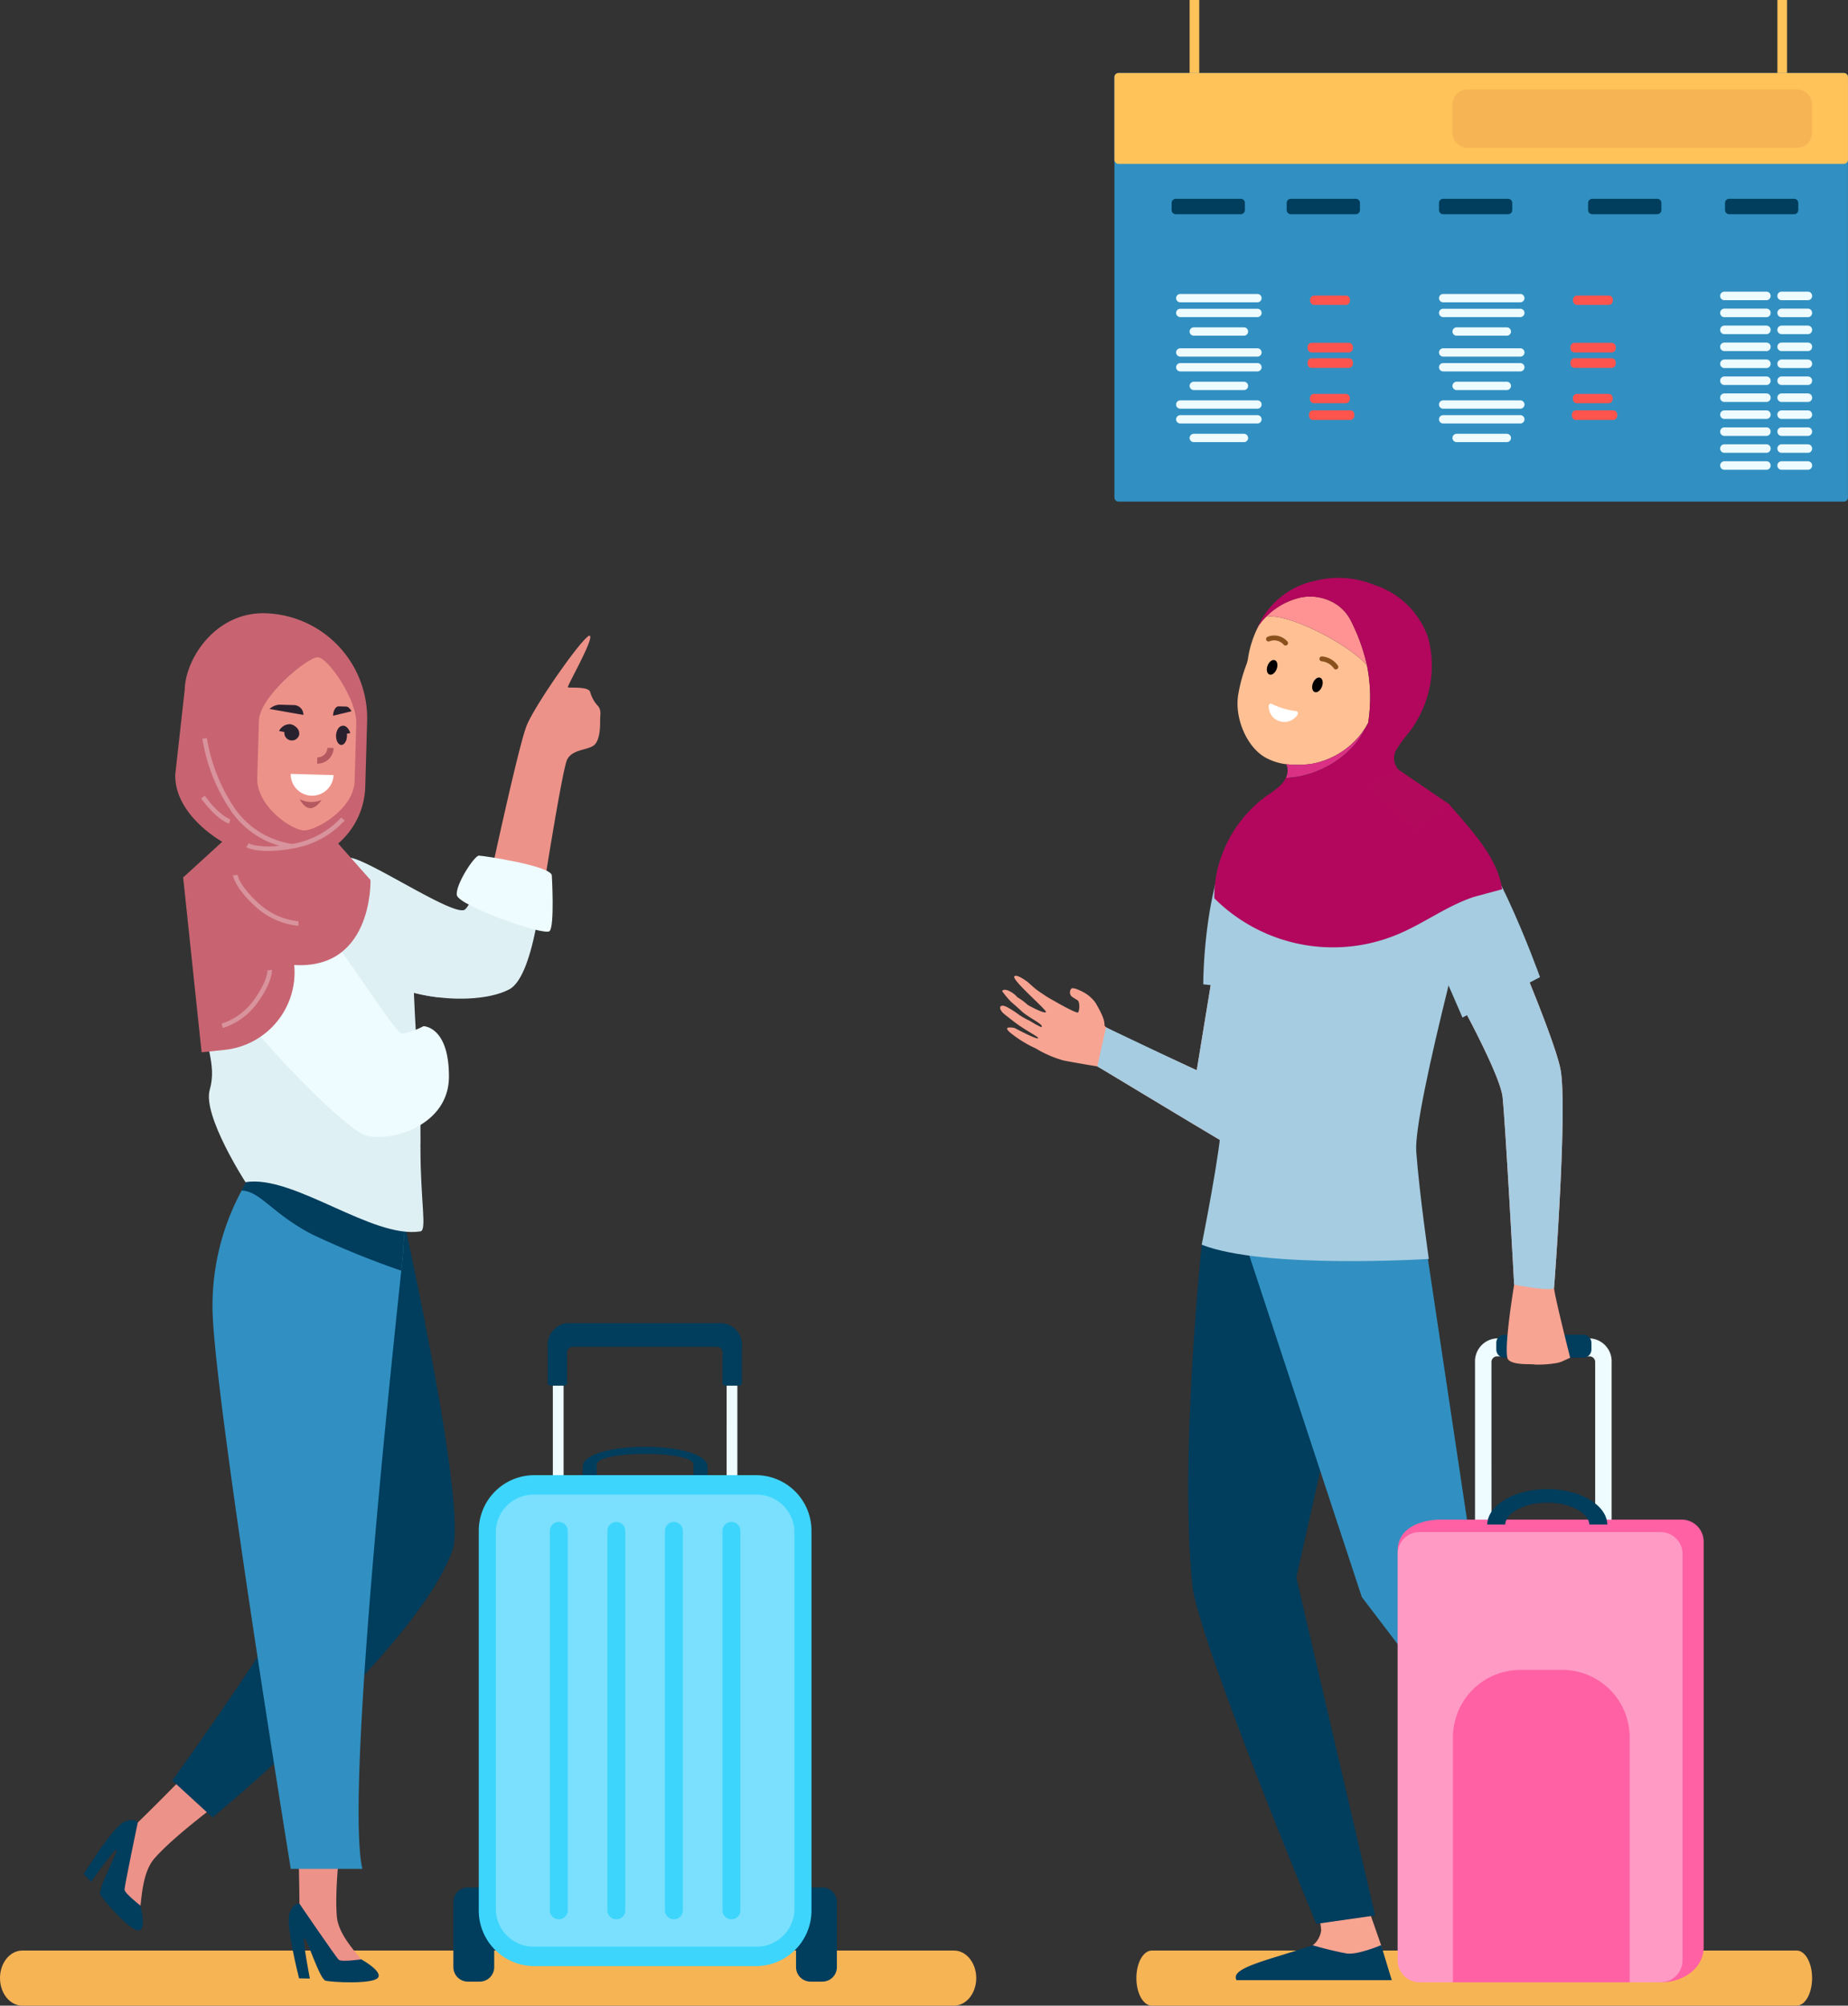 <svg id="Group_44786" data-name="Group 44786" xmlns="http://www.w3.org/2000/svg" xmlns:xlink="http://www.w3.org/1999/xlink" width="253.643" height="275.204" viewBox="0 0 253.643 275.204">
  <rect x="0" y="0" width="253.643" height="275.204" fill="#333333" stroke="none"/>
  <defs>
    <clipPath id="clip-path">
      <rect id="Rectangle_21792" data-name="Rectangle 21792" width="253.643" height="275.204" fill="none"/>
    </clipPath>
    <clipPath id="clip-path-2">
      <rect id="Rectangle_21791" data-name="Rectangle 21791" width="253.642" height="275.204" fill="none"/>
    </clipPath>
    <clipPath id="clip-path-3">
      <rect id="Rectangle_21787" data-name="Rectangle 21787" width="16.347" height="16.602" fill="none"/>
    </clipPath>
    <clipPath id="clip-path-4">
      <rect id="Rectangle_21788" data-name="Rectangle 21788" width="30.451" height="39.162" fill="none"/>
    </clipPath>
    <clipPath id="clip-path-5">
      <rect id="Rectangle_21789" data-name="Rectangle 21789" width="40.978" height="62.028" fill="none"/>
    </clipPath>
  </defs>
  <g id="Group_44785" data-name="Group 44785" clip-path="url(#clip-path)">
    <rect id="Rectangle_21785" data-name="Rectangle 21785" width="1.323" height="17.531" transform="translate(163.279)" fill="#ffc359"/>
    <rect id="Rectangle_21786" data-name="Rectangle 21786" width="1.323" height="17.531" transform="translate(243.953)" fill="#ffc359"/>
    <g id="Group_44784" data-name="Group 44784">
      <g id="Group_44783" data-name="Group 44783" clip-path="url(#clip-path-2)">
        <path id="Path_588495" data-name="Path 588495" d="M856.9,108.371H757.363a.571.571,0,0,1-.572-.572V50.132a.571.571,0,0,1,.572-.572H856.9a.572.572,0,0,1,.572.572V107.8a.572.572,0,0,1-.572.572" transform="translate(-603.833 -39.543)" fill="#3190c1"/>
        <path id="Path_588496" data-name="Path 588496" d="M856.9,62.029H757.363a.571.571,0,0,1-.572-.572V50.133a.571.571,0,0,1,.572-.572H856.9a.572.572,0,0,1,.572.572V61.457a.572.572,0,0,1-.572.572" transform="translate(-603.833 -39.544)" fill="#ffc359"/>
        <path id="Path_588497" data-name="Path 588497" d="M805.121,137.081h-8.913a.571.571,0,0,1-.572-.571v-.974a.571.571,0,0,1,.572-.572h8.913a.571.571,0,0,1,.572.572v.974a.572.572,0,0,1-.572.571" transform="translate(-634.827 -107.686)" fill="#013d5d"/>
        <path id="Path_588498" data-name="Path 588498" d="M883.249,137.081h-8.913a.572.572,0,0,1-.572-.571v-.974a.571.571,0,0,1,.572-.572h8.913a.571.571,0,0,1,.572.572v.974a.572.572,0,0,1-.572.571" transform="translate(-697.164 -107.686)" fill="#013d5d"/>
        <path id="Path_588499" data-name="Path 588499" d="M986.693,137.081H977.78a.571.571,0,0,1-.572-.571v-.974a.571.571,0,0,1,.572-.572h8.913a.571.571,0,0,1,.571.572v.974a.571.571,0,0,1-.571.571" transform="translate(-779.701 -107.686)" fill="#013d5d"/>
        <path id="Path_588500" data-name="Path 588500" d="M1087.953,137.081h-8.913a.571.571,0,0,1-.572-.571v-.974a.571.571,0,0,1,.572-.572h8.913a.571.571,0,0,1,.572.572v.974a.572.572,0,0,1-.572.571" transform="translate(-860.495 -107.686)" fill="#013d5d"/>
        <path id="Path_588501" data-name="Path 588501" d="M1180.921,137.081h-8.913a.571.571,0,0,1-.572-.571v-.974a.571.571,0,0,1,.572-.572h8.913a.571.571,0,0,1,.572.572v.974a.572.572,0,0,1-.572.571" transform="translate(-934.673 -107.686)" fill="#013d5d"/>
        <path id="Path_588502" data-name="Path 588502" d="M809.852,200.708H799.263a.571.571,0,0,1-.572-.571v0a.572.572,0,0,1,.572-.572h10.589a.572.572,0,0,1,.572.572v0a.571.571,0,0,1-.572.571" transform="translate(-637.265 -159.227)" fill="#eefbff"/>
        <path id="Path_588503" data-name="Path 588503" d="M809.852,210.747H799.263a.572.572,0,0,1-.572-.572v0a.572.572,0,0,1,.572-.572h10.589a.572.572,0,0,1,.572.572v0a.572.572,0,0,1-.572.572" transform="translate(-637.265 -167.237)" fill="#eefbff"/>
        <path id="Path_588504" data-name="Path 588504" d="M815.314,223.4H808.43a.572.572,0,0,1-.572-.572v0a.571.571,0,0,1,.572-.572h6.884a.572.572,0,0,1,.572.572v0a.572.572,0,0,1-.572.572" transform="translate(-644.579 -177.336)" fill="#eefbff"/>
        <path id="Path_588505" data-name="Path 588505" d="M809.852,237.589H799.263a.572.572,0,0,1-.572-.572v0a.572.572,0,0,1,.572-.572h10.589a.572.572,0,0,1,.572.572v0a.572.572,0,0,1-.572.572" transform="translate(-637.265 -188.654)" fill="#eefbff"/>
        <path id="Path_588506" data-name="Path 588506" d="M809.852,247.628H799.263a.572.572,0,0,1-.572-.572v0a.572.572,0,0,1,.572-.572h10.589a.572.572,0,0,1,.572.572v0a.572.572,0,0,1-.572.572" transform="translate(-637.265 -196.664)" fill="#eefbff"/>
        <path id="Path_588507" data-name="Path 588507" d="M815.314,260.286H808.43a.572.572,0,0,1-.572-.572v0a.572.572,0,0,1,.572-.572h6.884a.572.572,0,0,1,.572.572v0a.572.572,0,0,1-.572.572" transform="translate(-644.579 -206.763)" fill="#eefbff"/>
        <path id="Path_588508" data-name="Path 588508" d="M809.852,272.943H799.263a.572.572,0,0,1-.572-.572v0a.572.572,0,0,1,.572-.572h10.589a.572.572,0,0,1,.572.572v0a.572.572,0,0,1-.572.572" transform="translate(-637.265 -216.862)" fill="#eefbff"/>
        <path id="Path_588509" data-name="Path 588509" d="M809.852,282.982H799.263a.572.572,0,0,1-.572-.572v0a.572.572,0,0,1,.572-.572h10.589a.572.572,0,0,1,.572.572v0a.572.572,0,0,1-.572.572" transform="translate(-637.265 -224.872)" fill="#eefbff"/>
        <path id="Path_588510" data-name="Path 588510" d="M815.314,295.64H808.43a.572.572,0,0,1-.572-.572v0a.572.572,0,0,1,.572-.572h6.884a.572.572,0,0,1,.572.572v0a.572.572,0,0,1-.572.572" transform="translate(-644.579 -234.972)" fill="#eefbff"/>
        <path id="Path_588511" data-name="Path 588511" d="M894.593,201.93h-4.326a.571.571,0,0,1-.572-.571v-.136a.571.571,0,0,1,.572-.572h4.326a.572.572,0,0,1,.572.572v.136a.572.572,0,0,1-.572.571" transform="translate(-709.875 -160.097)" fill="#fe544e"/>
        <path id="Path_588512" data-name="Path 588512" d="M893.6,234.055h-5.076a.572.572,0,0,1-.572-.571v-.18a.572.572,0,0,1,.572-.572H893.6a.572.572,0,0,1,.572.572v.18a.572.572,0,0,1-.572.571" transform="translate(-708.483 -185.694)" fill="#fe544e"/>
        <path id="Path_588513" data-name="Path 588513" d="M893.6,244.531h-5.076a.572.572,0,0,1-.572-.572v-.18a.572.572,0,0,1,.572-.572H893.6a.572.572,0,0,1,.572.572v.18a.572.572,0,0,1-.572.572" transform="translate(-708.483 -194.052)" fill="#fe544e"/>
        <path id="Path_588514" data-name="Path 588514" d="M894.483,268.71h-4.326a.572.572,0,0,1-.572-.572V268a.572.572,0,0,1,.572-.572h4.326a.572.572,0,0,1,.572.572v.136a.572.572,0,0,1-.572.572" transform="translate(-709.788 -213.38)" fill="#fe544e"/>
        <path id="Path_588515" data-name="Path 588515" d="M894.579,279.885H889.5a.572.572,0,0,1-.572-.572v-.18a.572.572,0,0,1,.572-.572h5.076a.572.572,0,0,1,.572.572v.18a.572.572,0,0,1-.572.572" transform="translate(-709.266 -222.261)" fill="#fe544e"/>
        <path id="Path_588516" data-name="Path 588516" d="M988.369,200.708H977.78a.571.571,0,0,1-.572-.571v0a.572.572,0,0,1,.572-.572h10.59a.572.572,0,0,1,.571.572v0a.571.571,0,0,1-.571.571" transform="translate(-779.701 -159.227)" fill="#eefbff"/>
        <path id="Path_588517" data-name="Path 588517" d="M988.369,210.747H977.78a.572.572,0,0,1-.572-.572v0a.572.572,0,0,1,.572-.572h10.59a.571.571,0,0,1,.571.572v0a.571.571,0,0,1-.571.572" transform="translate(-779.701 -167.237)" fill="#eefbff"/>
        <path id="Path_588518" data-name="Path 588518" d="M993.829,223.4h-6.885a.571.571,0,0,1-.572-.572v0a.571.571,0,0,1,.572-.572h6.885a.572.572,0,0,1,.572.572v0a.572.572,0,0,1-.572.572" transform="translate(-787.014 -177.336)" fill="#eefbff"/>
        <path id="Path_588519" data-name="Path 588519" d="M988.369,237.589H977.78a.572.572,0,0,1-.572-.572v0a.572.572,0,0,1,.572-.572h10.59a.571.571,0,0,1,.571.572v0a.571.571,0,0,1-.571.572" transform="translate(-779.701 -188.654)" fill="#eefbff"/>
        <path id="Path_588520" data-name="Path 588520" d="M988.369,247.628H977.78a.572.572,0,0,1-.572-.572v0a.572.572,0,0,1,.572-.572h10.59a.571.571,0,0,1,.571.572v0a.571.571,0,0,1-.571.572" transform="translate(-779.701 -196.664)" fill="#eefbff"/>
        <path id="Path_588521" data-name="Path 588521" d="M993.829,260.286h-6.885a.571.571,0,0,1-.572-.572v0a.571.571,0,0,1,.572-.572h6.885a.572.572,0,0,1,.572.572v0a.572.572,0,0,1-.572.572" transform="translate(-787.014 -206.763)" fill="#eefbff"/>
        <path id="Path_588522" data-name="Path 588522" d="M988.369,272.943H977.78a.572.572,0,0,1-.572-.572v0a.572.572,0,0,1,.572-.572h10.59a.571.571,0,0,1,.571.572v0a.571.571,0,0,1-.571.572" transform="translate(-779.701 -216.862)" fill="#eefbff"/>
        <path id="Path_588523" data-name="Path 588523" d="M988.369,282.982H977.78a.572.572,0,0,1-.572-.572v0a.572.572,0,0,1,.572-.572h10.59a.571.571,0,0,1,.571.572v0a.571.571,0,0,1-.571.572" transform="translate(-779.701 -224.872)" fill="#eefbff"/>
        <path id="Path_588524" data-name="Path 588524" d="M993.829,295.64h-6.885a.571.571,0,0,1-.572-.572v0a.571.571,0,0,1,.572-.572h6.885a.572.572,0,0,1,.572.572v0a.572.572,0,0,1-.572.572" transform="translate(-787.014 -234.972)" fill="#eefbff"/>
        <path id="Path_588525" data-name="Path 588525" d="M1073.109,201.93h-4.326a.572.572,0,0,1-.572-.571v-.136a.572.572,0,0,1,.572-.572h4.326a.572.572,0,0,1,.572.572v.136a.572.572,0,0,1-.572.571" transform="translate(-852.311 -160.097)" fill="#fe544e"/>
        <path id="Path_588526" data-name="Path 588526" d="M1072.113,234.055h-5.076a.572.572,0,0,1-.572-.571v-.18a.572.572,0,0,1,.572-.572h5.076a.572.572,0,0,1,.572.572v.18a.572.572,0,0,1-.572.571" transform="translate(-850.918 -185.694)" fill="#fe544e"/>
        <path id="Path_588527" data-name="Path 588527" d="M1072.113,244.531h-5.076a.572.572,0,0,1-.572-.572v-.18a.572.572,0,0,1,.572-.572h5.076a.572.572,0,0,1,.572.572v.18a.572.572,0,0,1-.572.572" transform="translate(-850.918 -194.052)" fill="#fe544e"/>
        <path id="Path_588528" data-name="Path 588528" d="M1073,268.71h-4.326a.572.572,0,0,1-.572-.572V268a.572.572,0,0,1,.572-.572H1073a.572.572,0,0,1,.572.572v.136a.572.572,0,0,1-.572.572" transform="translate(-852.224 -213.38)" fill="#fe544e"/>
        <path id="Path_588529" data-name="Path 588529" d="M1073.095,279.885h-5.076a.572.572,0,0,1-.572-.572v-.18a.572.572,0,0,1,.572-.572h5.076a.571.571,0,0,1,.571.572v.18a.571.571,0,0,1-.571.572" transform="translate(-851.701 -222.261)" fill="#fe544e"/>
        <path id="Path_588530" data-name="Path 588530" d="M1174.515,199.2h-5.782a.572.572,0,0,1-.572-.572V198.6a.572.572,0,0,1,.572-.572h5.782a.572.572,0,0,1,.572.572v.026a.572.572,0,0,1-.572.572" transform="translate(-932.06 -158.008)" fill="#eefbff"/>
        <path id="Path_588531" data-name="Path 588531" d="M1211.2,199.2h-3.62a.572.572,0,0,1-.572-.572V198.6a.572.572,0,0,1,.572-.572h3.62a.572.572,0,0,1,.572.572v.026a.572.572,0,0,1-.572.572" transform="translate(-963.055 -158.008)" fill="#eefbff"/>
        <path id="Path_588532" data-name="Path 588532" d="M1174.515,210.714h-5.782a.572.572,0,0,1-.572-.572v-.026a.572.572,0,0,1,.572-.572h5.782a.572.572,0,0,1,.572.572v.026a.572.572,0,0,1-.572.572" transform="translate(-932.06 -167.193)" fill="#eefbff"/>
        <path id="Path_588533" data-name="Path 588533" d="M1211.2,210.714h-3.62a.572.572,0,0,1-.572-.572v-.026a.572.572,0,0,1,.572-.572h3.62a.572.572,0,0,1,.572.572v.026a.572.572,0,0,1-.572.572" transform="translate(-963.055 -167.193)" fill="#eefbff"/>
        <path id="Path_588534" data-name="Path 588534" d="M1174.515,222.226h-5.782a.572.572,0,0,1-.572-.572v-.026a.572.572,0,0,1,.572-.572h5.782a.572.572,0,0,1,.572.572v.026a.572.572,0,0,1-.572.572" transform="translate(-932.06 -176.378)" fill="#eefbff"/>
        <path id="Path_588535" data-name="Path 588535" d="M1211.2,222.226h-3.62a.572.572,0,0,1-.572-.572v-.026a.572.572,0,0,1,.572-.572h3.62a.572.572,0,0,1,.572.572v.026a.572.572,0,0,1-.572.572" transform="translate(-963.055 -176.378)" fill="#eefbff"/>
        <path id="Path_588536" data-name="Path 588536" d="M1174.515,233.738h-5.782a.572.572,0,0,1-.572-.572v-.026a.572.572,0,0,1,.572-.572h5.782a.572.572,0,0,1,.572.572v.026a.572.572,0,0,1-.572.572" transform="translate(-932.06 -185.564)" fill="#eefbff"/>
        <path id="Path_588537" data-name="Path 588537" d="M1211.2,233.738h-3.62a.572.572,0,0,1-.572-.572v-.026a.572.572,0,0,1,.572-.572h3.62a.572.572,0,0,1,.572.572v.026a.572.572,0,0,1-.572.572" transform="translate(-963.055 -185.564)" fill="#eefbff"/>
        <path id="Path_588538" data-name="Path 588538" d="M1174.515,245.25h-5.782a.572.572,0,0,1-.572-.572v-.026a.572.572,0,0,1,.572-.572h5.782a.572.572,0,0,1,.572.572v.026a.572.572,0,0,1-.572.572" transform="translate(-932.06 -194.749)" fill="#eefbff"/>
        <path id="Path_588539" data-name="Path 588539" d="M1211.2,245.25h-3.62a.572.572,0,0,1-.572-.572v-.026a.572.572,0,0,1,.572-.572h3.62a.572.572,0,0,1,.572.572v.026a.572.572,0,0,1-.572.572" transform="translate(-963.055 -194.749)" fill="#eefbff"/>
        <path id="Path_588540" data-name="Path 588540" d="M1174.515,256.761h-5.782a.572.572,0,0,1-.572-.572v-.026a.572.572,0,0,1,.572-.572h5.782a.572.572,0,0,1,.572.572v.026a.572.572,0,0,1-.572.572" transform="translate(-932.06 -203.933)" fill="#eefbff"/>
        <path id="Path_588541" data-name="Path 588541" d="M1211.2,256.761h-3.62a.572.572,0,0,1-.572-.572v-.026a.572.572,0,0,1,.572-.572h3.62a.572.572,0,0,1,.572.572v.026a.572.572,0,0,1-.572.572" transform="translate(-963.055 -203.933)" fill="#eefbff"/>
        <path id="Path_588542" data-name="Path 588542" d="M1174.515,268.274h-5.782a.572.572,0,0,1-.572-.572v-.026a.572.572,0,0,1,.572-.572h5.782a.572.572,0,0,1,.572.572v.026a.572.572,0,0,1-.572.572" transform="translate(-932.06 -213.119)" fill="#eefbff"/>
        <path id="Path_588543" data-name="Path 588543" d="M1211.2,268.274h-3.62a.572.572,0,0,1-.572-.572v-.026a.572.572,0,0,1,.572-.572h3.62a.572.572,0,0,1,.572.572v.026a.572.572,0,0,1-.572.572" transform="translate(-963.055 -213.119)" fill="#eefbff"/>
        <path id="Path_588544" data-name="Path 588544" d="M1174.515,279.785h-5.782a.572.572,0,0,1-.572-.572v-.026a.572.572,0,0,1,.572-.572h5.782a.572.572,0,0,1,.572.572v.026a.572.572,0,0,1-.572.572" transform="translate(-932.06 -222.304)" fill="#eefbff"/>
        <path id="Path_588545" data-name="Path 588545" d="M1211.2,279.785h-3.62a.572.572,0,0,1-.572-.572v-.026a.572.572,0,0,1,.572-.572h3.62a.572.572,0,0,1,.572.572v.026a.572.572,0,0,1-.572.572" transform="translate(-963.055 -222.304)" fill="#eefbff"/>
        <path id="Path_588546" data-name="Path 588546" d="M1174.515,291.3h-5.782a.572.572,0,0,1-.572-.572V290.7a.572.572,0,0,1,.572-.572h5.782a.572.572,0,0,1,.572.572v.025a.572.572,0,0,1-.572.572" transform="translate(-932.06 -231.489)" fill="#eefbff"/>
        <path id="Path_588547" data-name="Path 588547" d="M1211.2,291.3h-3.62a.572.572,0,0,1-.572-.572V290.7a.572.572,0,0,1,.572-.572h3.62a.572.572,0,0,1,.572.572v.025a.572.572,0,0,1-.572.572" transform="translate(-963.055 -231.489)" fill="#eefbff"/>
        <path id="Path_588548" data-name="Path 588548" d="M1174.515,302.809h-5.782a.572.572,0,0,1-.572-.572v-.026a.572.572,0,0,1,.572-.572h5.782a.572.572,0,0,1,.572.572v.026a.572.572,0,0,1-.572.572" transform="translate(-932.06 -240.674)" fill="#eefbff"/>
        <path id="Path_588549" data-name="Path 588549" d="M1211.2,302.809h-3.62a.572.572,0,0,1-.572-.572v-.026a.572.572,0,0,1,.572-.572h3.62a.572.572,0,0,1,.572.572v.026a.572.572,0,0,1-.572.572" transform="translate(-963.055 -240.674)" fill="#eefbff"/>
        <path id="Path_588550" data-name="Path 588550" d="M1174.515,314.321h-5.782a.572.572,0,0,1-.572-.572v-.026a.572.572,0,0,1,.572-.572h5.782a.572.572,0,0,1,.572.572v.026a.572.572,0,0,1-.572.572" transform="translate(-932.06 -249.86)" fill="#eefbff"/>
        <path id="Path_588551" data-name="Path 588551" d="M1211.2,314.321h-3.62a.572.572,0,0,1-.572-.572v-.026a.572.572,0,0,1,.572-.572h3.62a.572.572,0,0,1,.572.572v.026a.572.572,0,0,1-.572.572" transform="translate(-963.055 -249.86)" fill="#eefbff"/>
        <path id="Path_588552" data-name="Path 588552" d="M1033.637,68.729H988.466a2.093,2.093,0,0,1-2.093-2.093V62.808a2.093,2.093,0,0,1,2.093-2.093h45.171a2.093,2.093,0,0,1,2.093,2.093v3.828a2.093,2.093,0,0,1-2.093,2.093" transform="translate(-787.014 -48.444)" fill="#f7b455"/>
        <path id="Path_588553" data-name="Path 588553" d="M130.942,1331.8H3.05c-1.685,0-3.05-1.692-3.05-3.778s1.366-3.778,3.05-3.778H130.942c1.685,0,3.05,1.691,3.05,3.778s-1.365,3.778-3.05,3.778" transform="translate(0 -1056.598)" fill="#f7b455"/>
        <path id="Path_588554" data-name="Path 588554" d="M862.335,1331.8H773.812c-1.166,0-2.111-1.692-2.111-3.778s.945-3.778,2.111-3.778h88.523c1.166,0,2.111,1.691,2.111,3.778s-.945,3.778-2.111,3.778" transform="translate(-615.73 -1056.598)" fill="#f7b455"/>
        <path id="Path_588555" data-name="Path 588555" d="M86.418,1201.039c-1.962,2.242-1.691,6.931-2.1,7.216-.854.6-2.549-3.748-2.549-3.748l2.377-8.414s4.807-4.664,10.3-10.454a35.61,35.61,0,0,1,4.5,5.022c-5.4,3.97-10.157,7.664-12.533,10.379" transform="translate(-65.243 -946.004)" fill="#ed9289"/>
        <path id="Path_588556" data-name="Path 588556" d="M64.26,1235.942s-.3-.723-1.826-.118-5.589,7.166-5.589,7.166l1.005,1.084s3.252-4.622,3.491-4.38-2.633,5.39-2.21,6.142,4.008,4.9,5.212,4.9.293-3.4.293-3.4-2.191-1.7-2.188-2.206,1.811-9.193,1.811-9.193" transform="translate(-45.356 -985.854)" fill="#013d5d"/>
        <path id="Path_588557" data-name="Path 588557" d="M206.888,1236.114c.257,2.968,3.827,6.021,3.751,6.512-.16,1.03-4.469-.758-4.469-.758l-4.422-7.543s-.034-6.7-.406-14.67a35.585,35.585,0,0,1,6.742.23c-.878,6.646-1.508,12.635-1.2,16.229" transform="translate(-160.648 -973.096)" fill="#ed9289"/>
        <path id="Path_588558" data-name="Path 588558" d="M197.53,1292.4s-.727-.287-1.35,1.235,1.3,8.995,1.3,8.995l1.479.026s-1.082-5.547-.741-5.552,2.063,5.633,2.9,5.848,6.307.5,7.147-.363-2.248-2.566-2.248-2.566-2.742.4-3.106.05-5.376-7.674-5.376-7.674" transform="translate(-156.43 -1031.17)" fill="#013d5d"/>
        <path id="Path_588559" data-name="Path 588559" d="M211.887,581.469a15.078,15.078,0,0,1,5.371,0c2.916.537,14.424,8.286,15.652,7.059s2.378-5.6,2.378-5.6l8.21,2.018s-1.074,12.713-4.527,14.555-10.862,1.741-16.113-.537-10.972-17.494-10.972-17.494" transform="translate(-169.062 -463.755)" fill="#dff0f4"/>
        <g id="Group_44776" data-name="Group 44776" transform="translate(43.854 120.251)" opacity="0.68" style="mix-blend-mode: multiply;isolation: isolate">
          <g id="Group_44775" data-name="Group 44775">
            <g id="Group_44774" data-name="Group 44774" clip-path="url(#clip-path-3)">
              <path id="Path_588560" data-name="Path 588560" d="M224.912,599.948c8.446,7.6,8.361,7.059,8.361,9.974,0,.391.018.952.05,1.646a23.031,23.031,0,0,1-6.4-1.646c-3.9-1.693-8.062-10.527-9.943-14.956a28.669,28.669,0,0,1,7.936,4.982" transform="translate(-216.976 -594.966)" fill="#dff0f4"/>
            </g>
          </g>
        </g>
        <path id="Path_588561" data-name="Path 588561" d="M332.51,465.106s3.913-18.242,5.064-21.176,8.178-12.883,8.7-12.366-3.171,6.919-3.027,7.063,2.732-.164,3.048.613a4.629,4.629,0,0,0,1.007,1.87c.59.59.374,1.352.374,1.985s.043,2.6-.748,3.4-3.108.575-3.8,2.1-3.385,18.731-3.385,18.731Z" transform="translate(-265.305 -344.323)" fill="#ed9289"/>
        <path id="Path_588562" data-name="Path 588562" d="M139.847,817.216l9.361-4.757-.306,3.98s8.612,38.68,6.54,44.519c-4.845,13.656-32.935,36.667-32.935,36.667l-5.524-5.064s21.636-29.77,21.636-35.447-7.059-37.9-7.059-37.9Z" transform="translate(-93.339 -648.25)" fill="#013d5d"/>
        <path id="Path_588563" data-name="Path 588563" d="M196.168,857.114c0-5.678-7.059-37.9-7.059-37.9l8.286-1.995,9.361-4.757-.306,3.98s1.294,5.812,2.758,13.27c-4.852,3.231-5.126,28.255-7.95,47.966L192.7,865.2c2.076-3.659,3.467-6.647,3.467-8.087" transform="translate(-150.887 -648.25)" fill="#013d5d"/>
        <path id="Path_588564" data-name="Path 588564" d="M171.016,800.95s-.523,6.536-.523,7.456-8.224,73.106-5.615,84.768h-9.821s-10.742-66.138-10.742-77.033a33.225,33.225,0,0,1,5.217-18.107Z" transform="translate(-115.147 -636.74)" fill="#3190c1"/>
        <path id="Path_588565" data-name="Path 588565" d="M165.232,798.034l21.483,2.916s-.523,6.536-.523,7.456c0,.1-.1,1.056-.271,2.692a117.713,117.713,0,0,1-12.25-4.992c-5.5-2.858-7.074-5.917-9.68-6.009a19.9,19.9,0,0,1,1.24-2.062" transform="translate(-130.847 -636.74)" fill="#013d5d"/>
        <path id="Path_588568" data-name="Path 588568" d="M136.777,580.893s10.512.23,18.107,7.826,7.519,7.059,7.519,9.974.921,15.192.921,22.4.909,11.209,0,11.356c-6.613,1.065-17.417-7.826-24.015-6.752,0,0-5.908-9.131-4.91-12.66s-.614-5.908-1.3-12.276-2.3-19.872,3.683-19.872" transform="translate(-105.614 -463.487)" fill="#dff0f4"/>
        <g id="Group_44779" data-name="Group 44779" transform="translate(27.359 119.517)" opacity="0.68" style="mix-blend-mode: multiply;isolation: isolate">
          <g id="Group_44778" data-name="Group 44778">
            <g id="Group_44777" data-name="Group 44777" clip-path="url(#clip-path-4)">
              <path id="Path_588569" data-name="Path 588569" d="M139.933,591.333s1.128,11.222,5.659,16.92,19.47,12.994,20.118,12.7c.245,4.5-.031,3.682,0,7.779-2.6,1.694-5.843,2.11-7.593,1.507-3.222-1.111-18.538-18.282-20.946-24.081s-3.222-14.819,2.762-14.819" transform="translate(-135.362 -591.333)" fill="#dff0f4"/>
            </g>
          </g>
        </g>
        <path id="Path_588570" data-name="Path 588570" d="M139.933,591.332a14.5,14.5,0,0,1,10.506,5.179c4.531,5.31,11.821,17.148,12.742,17.148a10.2,10.2,0,0,0,2.941-1.036s3.5,0,3.5,6.905-8.286,9.092-11.509,8.056-18.538-17.038-20.946-22.442-3.222-13.811,2.762-13.811" transform="translate(-108.003 -471.815)" fill="#eefbff"/>
        <path id="Path_588575" data-name="Path 588575" d="M323.212,583.617s.4,6.924-.307,7.634-12.545-3.491-12.736-4.949,2.417-5.409,3.031-5.409,9.952,1.415,10.013,2.724" transform="translate(-247.471 -463.487)" fill="#eefbff"/>
        <path id="Path_588576" data-name="Path 588576" d="M542.576,1294.34h1.617a1.994,1.994,0,0,0,1.994-1.994v-8.928a1.994,1.994,0,0,0-1.994-1.994h-1.617a1.994,1.994,0,0,0-1.994,1.994v8.928a1.994,1.994,0,0,0,1.994,1.994" transform="translate(-431.323 -1022.431)" fill="#013d5d"/>
        <path id="Path_588577" data-name="Path 588577" d="M309.876,1294.34h1.617a1.994,1.994,0,0,0,1.994-1.994v-8.928a1.994,1.994,0,0,0-1.994-1.994h-1.617a1.994,1.994,0,0,0-1.994,1.994v8.928a1.994,1.994,0,0,0,1.994,1.994" transform="translate(-245.655 -1022.431)" fill="#013d5d"/>
        <path id="Path_588578" data-name="Path 588578" d="M375.424,905.259v22.385h25.328V905.259a2.994,2.994,0,0,0-2.66-3.241H378.084a2.994,2.994,0,0,0-2.66,3.241M399.276,925.9H376.9v-22.14h22.377Z" transform="translate(-299.546 -719.708)" fill="#eefbff"/>
        <path id="Path_588579" data-name="Path 588579" d="M395.658,984.993v2.855h17.155v-2.855c0-3.7-17.155-3.7-17.155,0m15.213,1.147H397.6v-1.5c0-1.93,13.271-1.93,13.271,0Z" transform="translate(-315.69 -783.696)" fill="#013d5d"/>
        <path id="Path_588580" data-name="Path 588580" d="M325.13,1061.235v-52.118a7.623,7.623,0,0,1,7.623-7.623h30.418a7.623,7.623,0,0,1,7.623,7.623v52.118a7.623,7.623,0,0,1-7.623,7.623H332.753a7.623,7.623,0,0,1-7.623-7.623" transform="translate(-259.417 -799.078)" fill="#3ed5fc"/>
        <g id="Group_44782" data-name="Group 44782" transform="translate(68.057 205.083)" style="mix-blend-mode: screen;isolation: isolate">
          <g id="Group_44781" data-name="Group 44781">
            <g id="Group_44780" data-name="Group 44780" clip-path="url(#clip-path-5)">
              <path id="Path_588581" data-name="Path 588581" d="M372.52,1076.721H341.907a5.183,5.183,0,0,1-5.183-5.183v-51.663a5.183,5.183,0,0,1,5.183-5.182H372.52a5.183,5.183,0,0,1,5.183,5.182v51.663a5.183,5.183,0,0,1-5.183,5.183" transform="translate(-336.724 -1014.693)" fill="#7be0fd"/>
            </g>
          </g>
        </g>
        <path id="Path_588582" data-name="Path 588582" d="M374.62,1087.776h0a1.23,1.23,0,0,1-1.23-1.23v-52.067a1.23,1.23,0,1,1,2.46,0v52.067a1.23,1.23,0,0,1-1.23,1.23" transform="translate(-297.923 -824.415)" fill="#3ed5fc"/>
        <path id="Path_588583" data-name="Path 588583" d="M413.7,1087.776h0a1.23,1.23,0,0,1-1.23-1.23v-52.067a1.23,1.23,0,1,1,2.46,0v52.067a1.23,1.23,0,0,1-1.23,1.23" transform="translate(-329.105 -824.415)" fill="#3ed5fc"/>
        <path id="Path_588584" data-name="Path 588584" d="M452.782,1087.776h0a1.23,1.23,0,0,1-1.23-1.23v-52.067a1.23,1.23,0,1,1,2.46,0v52.067a1.23,1.23,0,0,1-1.23,1.23" transform="translate(-360.287 -824.415)" fill="#3ed5fc"/>
        <path id="Path_588585" data-name="Path 588585" d="M491.863,1087.776h0a1.23,1.23,0,0,1-1.23-1.23v-52.067a1.23,1.23,0,1,1,2.46,0v52.067a1.23,1.23,0,0,1-1.23,1.23" transform="translate(-391.469 -824.415)" fill="#3ed5fc"/>
        <path id="Path_588586" data-name="Path 588586" d="M395.925,898.311H374.587a2.994,2.994,0,0,0-2.66,3.241v4.9a.41.41,0,0,0,.383.433H374.2a.41.41,0,0,0,.384-.433V902.4a.782.782,0,0,1,.694-.846H395.23a.782.782,0,0,1,.694.846v4.057a.41.41,0,0,0,.383.433H398.2a.41.41,0,0,0,.384-.433v-4.9a2.994,2.994,0,0,0-2.66-3.241" transform="translate(-296.755 -716.75)" fill="#013d5d"/>
        <path id="Path_588587" data-name="Path 588587" d="M1063.781,1245.441s2.117,2.094,2.165,2.862.188,9-.676,9.768-3.4,1.313-2.587,2.178c.617.653,5.362.513,8.507.338.918-.051,2.069-7.476,2.433-8.567.528-1.585,2.431-5.034,1.951-6.139-.234-.538-1.971-1.765-3.548-2.8a14.531,14.531,0,0,1-3.246-3.5Z" transform="translate(-847.772 -989.045)" fill="#f7a491"/>
        <path id="Path_588588" data-name="Path 588588" d="M897.179,1293.563s1.641,4.7,1.87,5.361a32.9,32.9,0,0,1,.722,3.841c0,2.935-13.059-2.492-10.132-3.792a3.14,3.14,0,0,0,1.183-2.057,6.933,6.933,0,0,0-1.1-3.47Z" transform="translate(-709.49 -1032.023)" fill="#f7a491"/>
        <path id="Path_588589" data-name="Path 588589" d="M813.5,784.453,808.771,796.7s-3.085,29.221-1.289,46.713c.751,7.315,17.014,46.476,17.014,46.476l8.077-1.154-10.819-46.374,3.981-17.734,5.634-35.054Z" transform="translate(-643.831 -625.904)" fill="#013d5d"/>
        <path id="Path_588590" data-name="Path 588590" d="M866.457,787.612l4.056,13.634,6.169,41.151,20.863,38.494s-3.137,4.816-6.506,5.574l-29.611-38.905L845.38,798.854l.564-10.821Z" transform="translate(-674.517 -628.425)" fill="#3190c1"/>
        <path id="Path_588591" data-name="Path 588591" d="M714.666,655.31c.4-1.062,4.422-22.105,4.422-22.105l-10,1.058-2.918,17.815c-3.529-1.623-6.486-2.985-6.486-2.985s-5.855-2.65-6.109-3.055c-.215-.342.307-.507-1.3-3.221a5.067,5.067,0,0,0-1.614-1.426s-1.422-.779-1.7-.508a.778.778,0,0,0-.024,1c.2.239.8.482,1,.721a2.26,2.26,0,0,1-.026,1.529c-.155.319-4.267-2.113-4.267-2.113s-1.145-.752-1.506-1.03c-.308-.238-1.173-1.02-1.173-1.02s-1.521-1.175-1.829-.768c-.377.5,4.493,4.627,4.336,4.89-.191.321-2.479-.962-2.479-.962a8.494,8.494,0,0,0-1.452-1.075c-.489-.613-1.744-1.357-2.082-.835a11.971,11.971,0,0,0,1.278,1.519s.914.777,1.326,1.174c.728.7,2.061,1.376,2.59,1.812.44.362.186.385.183.449a13.78,13.78,0,0,1-1.56-.864,10.49,10.49,0,0,1-1.508-.848,12.691,12.691,0,0,0-1.549-1c-1.184-.661-1.395.181-.392.973.382.3.8.627,1.225.955,1.653,1.275,3.425,2.086,3.354,2.294-.093.27-3.236-1.4-3.236-1.4s-1.952-.428-.47.74a15.984,15.984,0,0,0,3.375,2.061,15.261,15.261,0,0,0,3.8,1.651c1.785.352,4.645.819,4.645.819,1.4.795,12.9,7.8,19.831,11.869l5.081-6.186c-.58-.26-1.7-.769-3.1-1.411a3.373,3.373,0,0,0,.335-.517" transform="translate(-541.915 -505.226)" fill="#f8a492"/>
        <path id="Path_588592" data-name="Path 588592" d="M817.125,568.715l11.513,1.191s.528-9.567.528-14.13c0-5.536-.734-12.431-1.394-12.278a9,9,0,0,0-5.56,3.3c-5.136,7.153-5.087,21.919-5.087,21.919" transform="translate(-651.973 -433.648)" fill="#a6cce1"/>
        <path id="Path_588593" data-name="Path 588593" d="M1068.6,1256.569s-4.456,13.673-6.366,14.344c-.507.178-3.36.9-3.819,1.992a.589.589,0,0,0-.029.1,1.135,1.135,0,0,0,1.139,1.329h9.059s1.286-6.135,1.795-8.831c0,0,2.692-6.586,2.393-7.185s-4.172-1.747-4.172-1.747" transform="translate(-844.45 -1002.599)" fill="#184655"/>
        <path id="Path_588634" data-name="Path 588634" d="M714.666,655.31c.4-1.062,4.422-22.105,4.422-22.105l-10,1.058-2.918,17.815c-3.529-1.623-12.448-5.881-12.448-5.881l-1.2,5.358c1.4.795,12.9,7.8,19.831,11.869l5.081-6.186c-.58-.26-1.7-.769-3.1-1.411a3.373,3.373,0,0,0,.335-.517" transform="translate(-541.915 -505.226)" fill="#a6cce1"/>
        <path id="Path_588594" data-name="Path 588594" d="M860.567,1325.363l-1.464-4.808s-3.172,1.367-4.742,1.142a47.129,47.129,0,0,1-4.636-1.122c-6.268,2.091-11.4,3.106-10.469,4.788Z" transform="translate(-669.542 -1053.653)" fill="#013d5d"/>
        <path id="Path_588595" data-name="Path 588595" d="M841.593,539.115s6.094.847,7.7,2.025c1.806,1.326,5.177,6.617,5.177,6.617s-9.419,34.25-8.969,40.184,1.728,14.723,1.728,14.723-22.61,1.427-31.174-1.953c0,0,2.7-13.446,2.7-16.977s1.519-38.82,2.6-40.668,3.26-2.9,7.391-3.8,12.845-.15,12.845-.15" transform="translate(-651.117 -429.918)" fill="#a6cce1"/>
        <rect id="Rectangle_21790" data-name="Rectangle 21790" width="5.017" height="3.785" transform="translate(194.878 268.049)" fill="#13375b"/>
        <path id="Path_588601" data-name="Path 588601" d="M1003.906,911.891a.78.78,0,0,1,.743-.812h12.75a.781.781,0,0,1,.743.812V934.4h2.259V911.891a3.154,3.154,0,0,0-3-3.28h-12.75a3.154,3.154,0,0,0-3,3.28V934.4h2.259Z" transform="translate(-799.2 -724.968)" fill="#eefbff"/>
        <path id="Path_588602" data-name="Path 588602" d="M985.495,1095.164l-30.513-1.712a3.029,3.029,0,0,1-2.953-3.1l-2.893-54.281c-.091-3.8,4.215-4.4,5.846-4.4h33.2a3.029,3.029,0,0,1,2.953,3.1v55.576c.013,2.881-2.821,4.763-5.644,4.813" transform="translate(-757.302 -823.159)" fill="#ff61a4"/>
        <path id="Path_588603" data-name="Path 588603" d="M985.178,1101.893H952.121a3.026,3.026,0,0,1-3.026-3.026v-55.726a3.026,3.026,0,0,1,3.026-3.026h33.057a3.026,3.026,0,0,1,3.026,3.026v55.726a3.026,3.026,0,0,1-3.026,3.026" transform="translate(-757.27 -829.893)" fill="#ff9ac5"/>
        <path id="Path_588604" data-name="Path 588604" d="M1010.931,1176.53H986.673v-33.6a9.267,9.267,0,0,1,9.267-9.266h5.725a9.267,9.267,0,0,1,9.267,9.266Z" transform="translate(-787.253 -904.531)" fill="#ff61a4"/>
        <path id="Path_588605" data-name="Path 588605" d="M1018.177,1012.795c3.072,0,5.676,1.363,5.782,3h2.465c-.092-2.693-3.748-4.86-8.247-4.86s-8.155,2.167-8.247,4.86h2.465c.106-1.636,2.71-3,5.782-3" transform="translate(-805.809 -806.61)" fill="#013d5d"/>
        <path id="Path_588606" data-name="Path 588606" d="M1028.048,909.3H1017.23a1.12,1.12,0,0,1-1.12-1.12v-.909a1.12,1.12,0,0,1,1.12-1.12h10.818a1.12,1.12,0,0,1,1.12,1.12v.909a1.12,1.12,0,0,1-1.12,1.12" transform="translate(-810.74 -723.008)" fill="#013d5d"/>
        <path id="Path_588607" data-name="Path 588607" d="M979.224,627.707s7.922,13.864,8.318,17.56,1.589,25.743,1.589,25.743-1.589,9.51-.8,10.3,3.037.528,3.7.66a14.83,14.83,0,0,0,2.85-.2,3.135,3.135,0,0,0,.85-.241l1.088-.5s-2.274-8.971-2.21-9.624,1.911-25.211.855-30.1-8.186-21.257-8.186-21.257Z" transform="translate(-781.309 -494.729)" fill="#f8a492"/>
        <path id="Path_588608" data-name="Path 588608" d="M978.1,573.244l-10.644,5.545s-3.461-8.078-5.721-12.851c-2.288-4.832.892-16.155,3.327-15.5,5.447,1.466,13.038,22.807,13.038,22.807" transform="translate(-766.729 -439.165)" fill="#a6cce1"/>
        <g id="Group_44797" data-name="Group 44797" transform="translate(-12842.212 -5811.826)">
          <path id="Path_585979" data-name="Path 585979" d="M572.566,398.343a7.893,7.893,0,0,1-2.917-.951c-2.532-1.463-4.209-5.434-3.667-8.62a21.3,21.3,0,0,1,1.1-4.051,4.479,4.479,0,0,0,.239-.913,14.394,14.394,0,0,1,1.26-4.072c.07-.149.144-.3.22-.443a9.494,9.494,0,0,1,.975-1.165c3.014-.637,11.7,3.951,13.88,6.688a22.428,22.428,0,0,1,.161,7.79l.019.01q-.188.356-.392.7a11.062,11.062,0,0,1-7.281,4.953,12.791,12.791,0,0,1-3.6.07" transform="translate(12446.185 5518.344)" fill="#ffc094"/>
          <path id="Path_585988" data-name="Path 585988" d="M605.6,480.517c.1.282-.256.607-.442.773a2.143,2.143,0,0,1-.878.469,2.187,2.187,0,0,1-2.011-.522,2.082,2.082,0,0,1-.556-.916c-.073-.245-.228-.826.059-.985.144-.08.227-.006.352.054.141.068.284.132.429.193.294.125.6.237.9.333a10.434,10.434,0,0,0,1.856.412.309.309,0,0,1,.29.189" transform="translate(12414.736 5429.068)" fill="#fff"/>
          <path id="Path_585991" data-name="Path 585991" d="M610.06,358.217a26.058,26.058,0,0,1,2.247,6.218c-2.181-2.737-10.866-7.325-13.88-6.688a9.694,9.694,0,0,1,4.779-2.664,6.608,6.608,0,0,1,4.033.473,5.838,5.838,0,0,1,2.82,2.66" transform="translate(12417.536 5538.724)" fill="#ff9292"/>
          <path id="Path_586012" data-name="Path 586012" d="M632,508.464a11.063,11.063,0,0,1-7.18,4.8,12.789,12.789,0,0,1-3.6.07,2.128,2.128,0,0,1-.064,1.893c5.294-.242,9.587-3.759,10.844-6.766" transform="translate(12397.533 5403.349)" fill="#db3185"/>
          <path id="Path_586013" data-name="Path 586013" d="M569.849,364.563a3.26,3.26,0,0,1-.721.263q-.913.251-1.83.495c-.287.077-.639.134-.834-.085a.536.536,0,0,1,.044-.679,1.61,1.61,0,0,1,.626-.395,11.765,11.765,0,0,1-2.06.659.973.973,0,0,1-.85-.115.668.668,0,0,1-.117-.742,1.546,1.546,0,0,1,.436-.545l-.061-.067a1.881,1.881,0,0,1-.736.438.823.823,0,0,1-.98-.388,1.091,1.091,0,0,1,.339-1.037,6.491,6.491,0,0,1,.492-.518,1.539,1.539,0,0,1-.448.092.648.648,0,0,1-.538-.221.616.616,0,0,1-.06-.57,1.506,1.506,0,0,1,.338-.492,6.467,6.467,0,0,1,1.56-1.18,2.315,2.315,0,0,1-.134-2.754,20.167,20.167,0,0,1,1.832-2.473,15.738,15.738,0,0,0,2.013-3.742,14.735,14.735,0,0,0,.51-8.73c-.034-.136-.071-.269-.109-.4a11.549,11.549,0,0,0-7.46-7.178,12.815,12.815,0,0,0-8-.532,11.041,11.041,0,0,0-7.978,6.556l.017.008c.07-.149.144-.3.221-.443a9.515,9.515,0,0,1,.975-1.165,9.7,9.7,0,0,1,4.779-2.664,6.608,6.608,0,0,1,4.033.473,5.837,5.837,0,0,1,2.82,2.66,26.061,26.061,0,0,1,2.247,6.218,22.426,22.426,0,0,1,.161,7.79l.019.01q-.188.356-.392.7c-.033.051-.067.1-.1.15-1.258,3.007-5.551,6.524-10.844,6.766a3.841,3.841,0,0,1-.7.977,11.777,11.777,0,0,1-1.75,1.343,17.589,17.589,0,0,0-6.294,8.168,16.587,16.587,0,0,0-1.065,6.01q.318.319.648.624a22.68,22.68,0,0,0,3.463,2.637,23.03,23.03,0,0,0,21.148,1.657c.188-.08.376-.162.563-.247,3.275-1.481,6.255-3.64,9.643-4.8.22-.075,3.813-1.036,4.038-1.1-.629-4.508-4.463-8.344-7.424-11.834" transform="translate(12469.629 5557.854)" fill="#b2075d"/>
          <path id="Path_586014" data-name="Path 586014" d="M600.544,428.663c-.346-.125-.791.215-.993.759s-.086,1.087.26,1.212.791-.215.993-.759.086-1.087-.26-1.212" transform="translate(12416.636 5473.747)"/>
          <path id="Path_586015" data-name="Path 586015" d="M652.444,449.044c-.346-.125-.791.215-.993.759s-.086,1.087.26,1.212.791-.215.993-.759.086-1.087-.26-1.212" transform="translate(12370.954 5455.773)"/>
          <path id="Path_586020" data-name="Path 586020" d="M661.967,426.314a.34.34,0,0,1-.28-.145,2.3,2.3,0,0,0-1.662-.97.334.334,0,1,1,.052-.667,2.951,2.951,0,0,1,2.17,1.258.331.331,0,0,1-.088.465.341.341,0,0,1-.192.059" transform="translate(12363.596 5477.369)" fill="#8a511d"/>
          <path id="Path_586021" data-name="Path 586021" d="M601.258,401.609a.34.34,0,0,1-.257-.116,1.734,1.734,0,0,0-1.952-.462.341.341,0,0,1-.442-.185.333.333,0,0,1,.187-.436,2.419,2.419,0,0,1,2.72.645.331.331,0,0,1-.035.472.341.341,0,0,1-.221.081" transform="translate(12417.4 5498.793)" fill="#8a511d"/>
          <path id="Path_588633" data-name="Path 588633" d="M13050.939,5938.767l7.023,4.792-4.517,3.676-6.188-5.838Z" transform="translate(-17.007 -21.485)" fill="#b2095d"/>
        </g>
        <path id="Path_588635" data-name="Path 588635" d="M979.224,627.707s7.922,13.864,8.318,17.56,1.589,25.743,1.589,25.743,5.415,1.046,5.478.393,1.911-25.211.855-30.1-8.186-21.257-8.186-21.257Z" transform="translate(-781.31 -494.729)" fill="#a6cce1"/>
        <g id="Group_44411" data-name="Group 44411" transform="matrix(0.995, -0.105, 0.105, 0.995, 21.472, 85.632)">
          <path id="Path_585812" data-name="Path 585812" d="M446.91,197.336h-3.2V173.223H457.6v13.423a10.69,10.69,0,0,1-10.691,10.69" transform="translate(-443.711 -138.282)" fill="#c86471"/>
          <path id="Path_585813" data-name="Path 585813" d="M394.083,143.944l-8.019,5.906s.672,10.252,12.606,13.27S411.582,152.9,411.582,152.9l-4.835-6.767Z" transform="translate(-386.063 -114.909)" fill="#c86471"/>
          <path id="Path_585815" data-name="Path 585815" d="M390.192,34.328h0A10.641,10.641,0,0,0,402.159,25.2l1.2-8.924A14.393,14.393,0,0,0,391.018.094c-6.659-.9-11.5,4.917-12.078,9.209l-2.519,11.469c-.855,6.347,7.424,12.7,13.771,13.555" transform="translate(-376.015 -0.001)" fill="#c86471"/>
          <path id="Path_585816" data-name="Path 585816" d="M390.054,57.384c1.695.131,7.037-2.206,7.552-6.027l1.053-7.815c.439-3.258-2.907-9.389-4.293-9.576s-8.507,4.534-8.945,7.792l-1.053,7.815c-.515,3.821,3.992,7.68,5.687,7.811" transform="translate(-372.829 -27.11)" fill="#ed9289"/>
          <path id="Path_585817" data-name="Path 585817" d="M445.895,183.168a10.051,10.051,0,0,1-5.633-3.315c-2.512-2.848-2.545-4.437-2.545-4.5l.62-.006c0,.014.064,1.461,2.39,4.1a9.613,9.613,0,0,0,5.256,3.112Z" transform="translate(-430.883 -139.975)" fill="#d8939c"/>
          <path id="Path_585818" data-name="Path 585818" d="M459.236,249.276l-.087-.613a8.817,8.817,0,0,0,4.82-2.854c2.131-2.417,2.192-3.742,2.192-3.755l.62.005c0,.061-.031,1.532-2.348,4.159a9.273,9.273,0,0,1-5.2,3.058" transform="translate(-456.004 -193.228)" fill="#d8939c"/>
          <path id="Path_585819" data-name="Path 585819" d="M403.947,147.65c-3.382,0-4.579-.869-4.635-.911l.373-.495-.186.247.184-.249c.015.01,1.5,1.051,5.908.724a11.98,11.98,0,0,0,7.079-2.892l.437.44a12.419,12.419,0,0,1-7.47,3.07c-.615.046-1.177.066-1.688.066" transform="translate(-390.26 -115.013)" fill="#d8939c"/>
          <path id="Path_585820" data-name="Path 585820" d="M480.071,123.684c-.063-.021-1.56-.557-3.464-3.841l.536-.311c1.764,3.042,3.116,3.561,3.13,3.566Z" transform="translate(-473.018 -95.421)" fill="#d8939c"/>
          <path id="Path_585821" data-name="Path 585821" d="M446.852,97.027a12.155,12.155,0,0,1-7.809-6,24.46,24.46,0,0,1-2.868-10.271l.62-.012a24.293,24.293,0,0,0,2.79,9.984,11.711,11.711,0,0,0,7.379,5.686Z" transform="translate(-431.556 -64.46)" fill="#d8939c"/>
          <path id="Path_585822" data-name="Path 585822" d="M401.571,97.874a2.207,2.207,0,0,0,2.477-1.893l-.846-.113a1.352,1.352,0,0,1-1.518,1.16Z" transform="translate(-381.657 -76.53)" fill="#b3595f"/>
          <path id="Path_585823" data-name="Path 585823" d="M419.583,63.677l4.542,1.3a1.339,1.339,0,0,0-1.177-1.483l-1.93-.258a2.179,2.179,0,0,0-1.435.443" transform="translate(-405.379 -50.469)" fill="#2a212e"/>
          <path id="Path_585824" data-name="Path 585824" d="M389.425,69.454l-2.588.345c.1-.719.5-1.259.9-1.2l1.04.139c.4.054.645.721.645.721" transform="translate(-364.063 -54.755)" fill="#2a212e"/>
          <path id="Path_585825" data-name="Path 585825" d="M416.382,129.066a3.578,3.578,0,0,1-2.966-.417s.9,2.8,2.966.417" transform="translate(-396.38 -102.699)" fill="#b3595f"/>
          <path id="Path_585826" data-name="Path 585826" d="M409.41,111.65a2.942,2.942,0,0,1-5.831-.785Z" transform="translate(-387.419 -88.502)" fill="#fff"/>
          <path id="Path_585827" data-name="Path 585827" d="M425.864,79.533a1.033,1.033,0,1,1-.836-1.368,1.146,1.146,0,0,1,.836,1.368" transform="translate(-407.98 -62.392)" fill="#2a212e"/>
          <path id="Path_585828" data-name="Path 585828" d="M426.975,78.665l-2.595-.773a1.644,1.644,0,0,1,1.584-.777c1.151.243,1.011,1.55,1.011,1.55" transform="translate(-409.191 -61.538)" fill="#2a212e"/>
          <path id="Path_585829" data-name="Path 585829" d="M389.23,83.293l1.98-.156s-.2-1.091-.924-1.115c-.855-.028-1.056,1.271-1.056,1.271" transform="translate(-366.33 -65.477)" fill="#2a212e"/>
          <path id="Path_585830" data-name="Path 585830" d="M393.107,84.025c-.092.681-.5,1.188-.907,1.133s-.667-.652-.575-1.333.5-1.188.907-1.133.667.652.575,1.333" transform="translate(-368.724 -66.009)" fill="#2a212e"/>
        </g>
      </g>
    </g>
  </g>
</svg>
